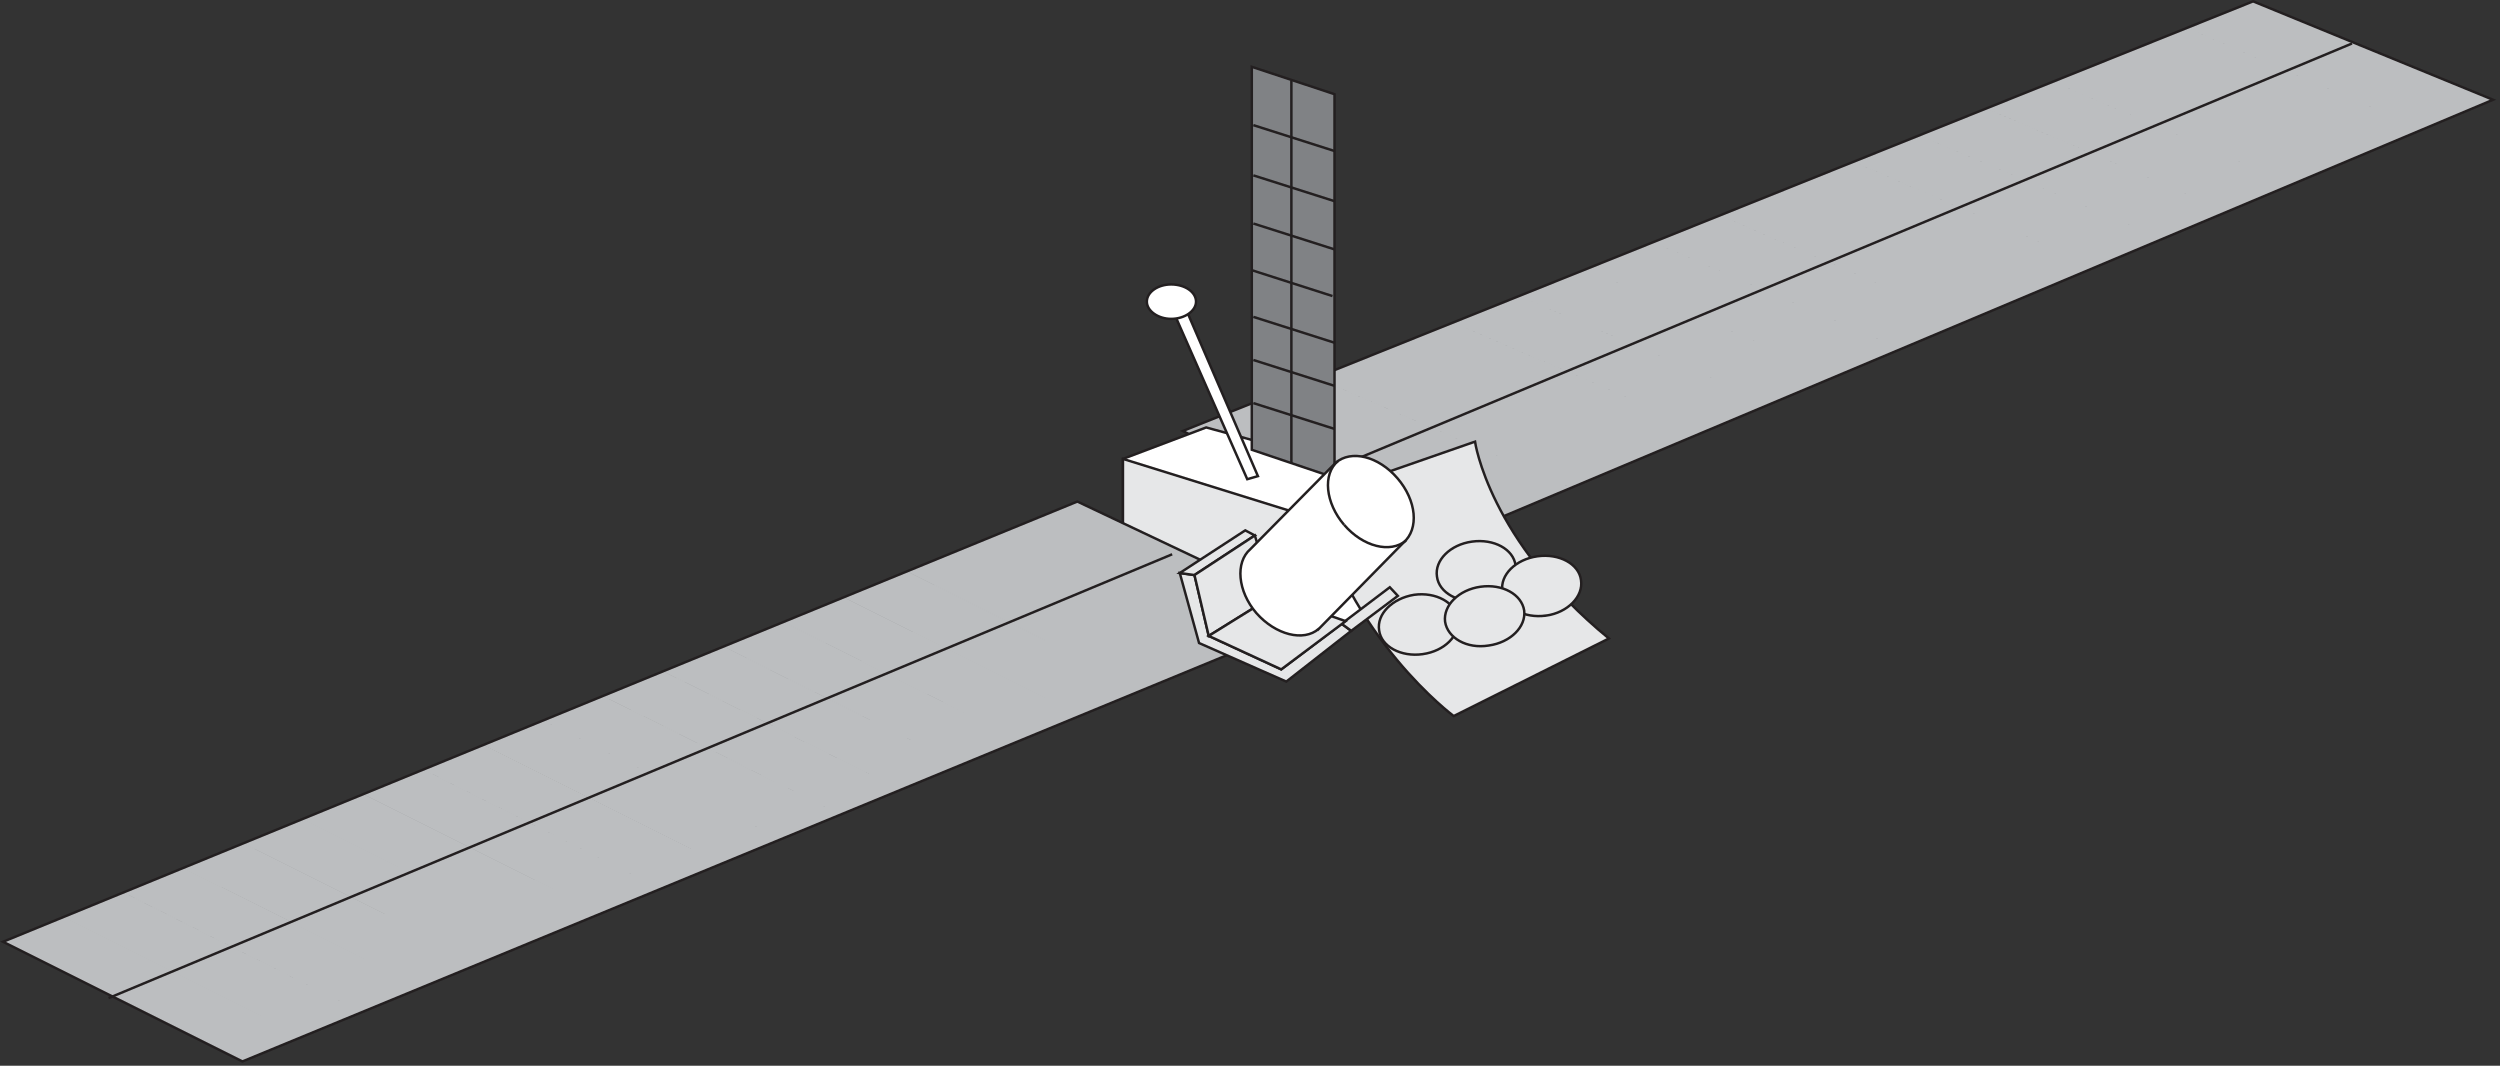 
        <svg xmlns:rdf="http://www.w3.org/1999/02/22-rdf-syntax-ns#" xmlns="http://www.w3.org/2000/svg" xmlns:cc="http://creativecommons.org/ns#" xmlns:xlink="http://www.w3.org/1999/xlink" xmlns:dc="http://purl.org/dc/elements/1.1/" x="0px" y="0px" width="502" height="214" viewBox="0 0 502 214" xml:space="preserve">
            <rect x="0" y="0" width="502" height="214" fill="#333333" stroke="none"/>
            <title>Communications: satellite 1</title>
            <desc xmlns:ian_image_library="https://ian.umces.edu/media-library/">
                <ian_image_library:title>Communications: satellite 1</ian_image_library:title>
                <ian_image_library:descr>Illustration of satellite</ian_image_library:descr>
                <ian_image_library:scene>
                    <ian_image_library:contains>science, scientific, research, experimental, test, equipment, satellite, orbit, outer, space, astronomy</ian_image_library:contains>
                    <ian_image_library:when>1999-01-01</ian_image_library:when>
                </ian_image_library:scene>
            </desc>
            
 <defs></defs>
 <polygon stroke="#231F20" stroke-width=".5" points="237.51 86.545 285.48 110.58 500.6 20.033 452.42 .27" fill="#BCBEC0"/>
 <line y2="8.732" x1="258.8" x2="472.28" stroke="#231F20" y1="97.846" stroke-width=".5" fill="none"/>
 <polygon stroke="#231F20" stroke-width=".5" points="225.49 115.67 225.49 92.146 242.2 85.832 275.3 94.897 275.3 121.88 260.84 131.56" fill="#fff"/>
 <polygon stroke="#231F20" stroke-width=".5" points="225.49 92.146 260.84 103.15 260.84 131.56 225.49 115.67" fill="#E6E7E8"/>
 <polygon stroke="#231F20" stroke-width=".5" points=".604 189.11 48.679 213.14 265.11 123.82 216.33 100.71" fill="#BCBEC0"/>
 <line y2="111.3" x1="21.792" x2="235.37" stroke="#231F20" y1="200.42" stroke-width=".5" fill="none"/>
 <line y2="94.897" x1="260.84" x2="275.3" stroke="#231F20" y1="103.15" stroke-width=".5" fill="none"/>
 <polygon stroke="#231F20" stroke-width=".5" points="250.45 96.224 235.17 61.587 237.31 60.161 252.59 95.609" fill="#fff"/>
 <path stroke="#231F20" stroke-width=".5" d="m235.17 64.03c2.756 0 4.993-1.622 4.993-3.463 0-1.93-2.236-3.453-4.993-3.453-2.647 0-4.883 1.523-4.883 3.453-.01 1.841 2.23 3.463 4.88 3.463z" fill="#fff"/>
 <path stroke="#231F20" stroke-width=".5" d="m263.69 99.983c7.13 28.225 28.219 43.8 28.219 43.8l31.163-15.575c-24.137-19.763-26.888-39.525-26.888-39.525l-32.49 11.308z" fill="#E6E7E8"/>
 <path stroke="#231F20" stroke-width=".5" d="m285.68 131.35c4.379-.603 7.535-3.771 7.025-7.026-.399-3.354-4.379-5.491-8.752-4.889-4.384.713-7.541 3.87-7.026 7.136.42 3.26 4.39 5.4 8.76 4.78z" fill="#E6E7E8"/>
 <path stroke="#231F20" stroke-width=".5" d="m297.3 120.56c4.384-.603 7.541-3.76 7.025-7.025-.41-3.256-4.373-5.394-8.758-4.779-4.373.603-7.535 3.76-7.025 7.026.40 3.24 4.38 5.49 8.76 4.77z" fill="#E6E7E8"/>
 <path stroke="#231F20" stroke-width=".5" d="m310.44 123.62c4.374-.614 7.536-3.869 7.026-7.125-.405-3.267-4.385-5.403-8.758-4.79-4.385.614-7.541 3.771-7.026 7.026.41 3.35 4.38 5.49 8.76 4.88z" fill="#E6E7E8"/>
 <path stroke="#231F20" stroke-width=".5" d="m298.93 129.62c4.374-.604 7.53-3.76 7.125-7.026-.504-3.256-4.374-5.393-8.758-4.779-4.374.604-7.53 3.76-7.125 7.026.50 3.26 4.37 5.5 8.75 4.78z" fill="#E6E7E8"/>
 <polygon stroke="#231F20" stroke-width=".5" points="251.36 90.315 251.36 13.413 267.97 18.915 267.97 95.916" fill="#808285"/>
 <line y2="86.128" x1="251.67" x2="267.97" stroke="#231F20" y1="80.943" stroke-width=".5" fill="none"/>
 <line y2="77.479" x1="251.67" x2="267.97" stroke="#231F20" y1="72.284" stroke-width=".5" fill="none"/>
 <line y2="68.82" x1="251.67" x2="267.97" stroke="#231F20" y1="63.625" stroke-width=".5" fill="none"/>
 <line y2="59.449" x1="251.36" x2="267.56" stroke="#231F20" y1="54.254" stroke-width=".5" fill="none"/>
 <line y2="50.077" x1="251.67" x2="267.97" stroke="#231F20" y1="44.882" stroke-width=".5" fill="none"/>
 <line y2="40.398" x1="251.67" x2="267.97" stroke="#231F20" y1="35.214" stroke-width=".5" fill="none"/>
 <line y2="30.326" x1="251.67" x2="267.97" stroke="#231F20" y1="25.13" stroke-width=".5" fill="none"/>
 <line y2="93.056" x1="259.31" x2="259.31" stroke="#231F20" y1="16.164" stroke-width=".5" fill="none"/>
 <polygon stroke="#231F20" stroke-width=".5" points="236.9 115.06 240.77 129.12 258.29 136.86 271.33 126.67 269.39 125.25 257.27 134.41 242.71 127.69 239.85 115.47" fill="#E6E7E8"/>
 <polygon stroke="#231F20" stroke-width=".5" points="236.9 115.06 250.04 106.5 251.97 107.52 239.85 115.47" fill="#E6E7E8"/>
 <polygon stroke="#231F20" stroke-width=".5" points="251.97 107.52 255.65 119.65 242.71 127.69 239.85 115.47" fill="#E6E7E8"/>
 <polygon stroke="#231F20" stroke-width=".5" points="271.33 126.67 280.69 119.65 279.07 117.92 269.39 125.25" fill="#E6E7E8"/>
 <polygon stroke="#231F20" stroke-width=".5" points="255.65 119.65 270.2 124.73 257.27 134.41 242.71 127.69" fill="#E6E7E8"/>
 <path stroke="#231F20" stroke-width=".5" d="m264.81 126.27c-3.058 2.642-8.659 1.217-12.529-3.156-3.771-4.385-4.274-10.194-1.216-12.836l17.099-17.318c3.168-2.751 8.654-1.315 12.43 3.058 3.869 4.483 4.385 10.184 1.228 12.935l-17.01 17.33z" fill="#fff"/>
 <path stroke="#231F20" stroke-width=".5" d="m282.33 108.54c-3.157 2.642-8.66 1.228-12.43-3.157" fill="none"/>
 <path stroke="#231F20" stroke-width=".5" d="m269.9 105.39c-3.76-4.385-4.374-10.193-1.217-12.835" fill="none"/>
 <path d="m12.617 184.12l48.076 24.037-48.076-24.04z" fill="#231F20"/>
 <path d="m24.642 179.13l48.075 24.137-48.075-24.14z" fill="#231F20"/>
 <path d="m36.655 174.24l48.075 24.026-48.075-24.03z" fill="#231F20"/>
 <path d="m48.679 169.25l48.07 24.037-48.07-24.04z" fill="#231F20"/>
 <path d="m60.693 164.36l48.075 24.037-48.077-24.04z" fill="#231F20"/>
 <path d="m72.717 159.37l48.075 24.037-48.073-24.04z" fill="#231F20"/>
 <path d="m84.73 154.38l48.076 24.136-48.08-24.14z" fill="#231F20"/>
 <path d="m96.749 149.48l48.081 24.037-48.081-24.04z" fill="#231F20"/>
 <path d="m108.77 144.5l48.185 24.037-48.19-24.04z" fill="#231F20"/>
 <path d="m120.79 139.61l48.174 24.037-48.17-24.04z" fill="#231F20"/>
 <path d="m132.81 134.62l48.174 24.037-48.17-24.04z" fill="#231F20"/>
 <path d="m144.83 129.62l48.174 24.048-48.17-24.05z" fill="#231F20"/>
 <path d="m156.95 124.73l48.064 24.048-48.06-24.05z" fill="#231F20"/>
 <path d="m168.97 119.75l48.075 24.037-48.07-24.04z" fill="#231F20"/>
 <path d="m182.42 114.86l48.07 24.037-48.07-24.04z" fill="#231F20"/>
 <path d="m452.22.073l47.362 20.366-47.36-20.366z" fill="#231F20"/>
 <path d="m439.07 5.564l47.368 20.376-47.37-20.376z" fill="#231F20"/>
 <path d="m425.94 11.067l47.36 20.376-47.36-20.376z" fill="#231F20"/>
 <path d="m412.7 16.569l47.473 20.366-47.47-20.366z" fill="#231F20"/>
 <path d="m399.56 22.072l47.456 20.267-47.46-20.267z" fill="#231F20"/>
 <path d="m386.42 27.574l47.363 20.267-47.36-20.267z" fill="#231F20"/>
 <path d="m373.28 32.967l47.363 20.376-47.36-20.376z" fill="#231F20"/>
 <path d="m360.14 38.47l47.36 20.365-47.36-20.365z" fill="#231F20"/>
 <path d="m347.01 43.972l47.363 20.366-47.36-20.366z" fill="#231F20"/>
 <path d="m333.86 49.463l47.368 20.376-47.37-20.376z" fill="#231F20"/>
 <path d="m320.62 54.966l47.461 20.278-47.46-20.278z" fill="#231F20"/>
 <path d="m307.48 60.469l47.473 20.267-47.47-20.267z" fill="#231F20"/>
 <path d="m294.35 65.872l47.456 20.366-47.46-20.366z" fill="#231F20"/>
 <path d="m281.21 71.363l47.36 20.377-47.36-20.377z" fill="#231F20"/>
 <path d="m267.97 77.479l47.264 20.366-47.26-20.366z" fill="#231F20"/>
</svg>
